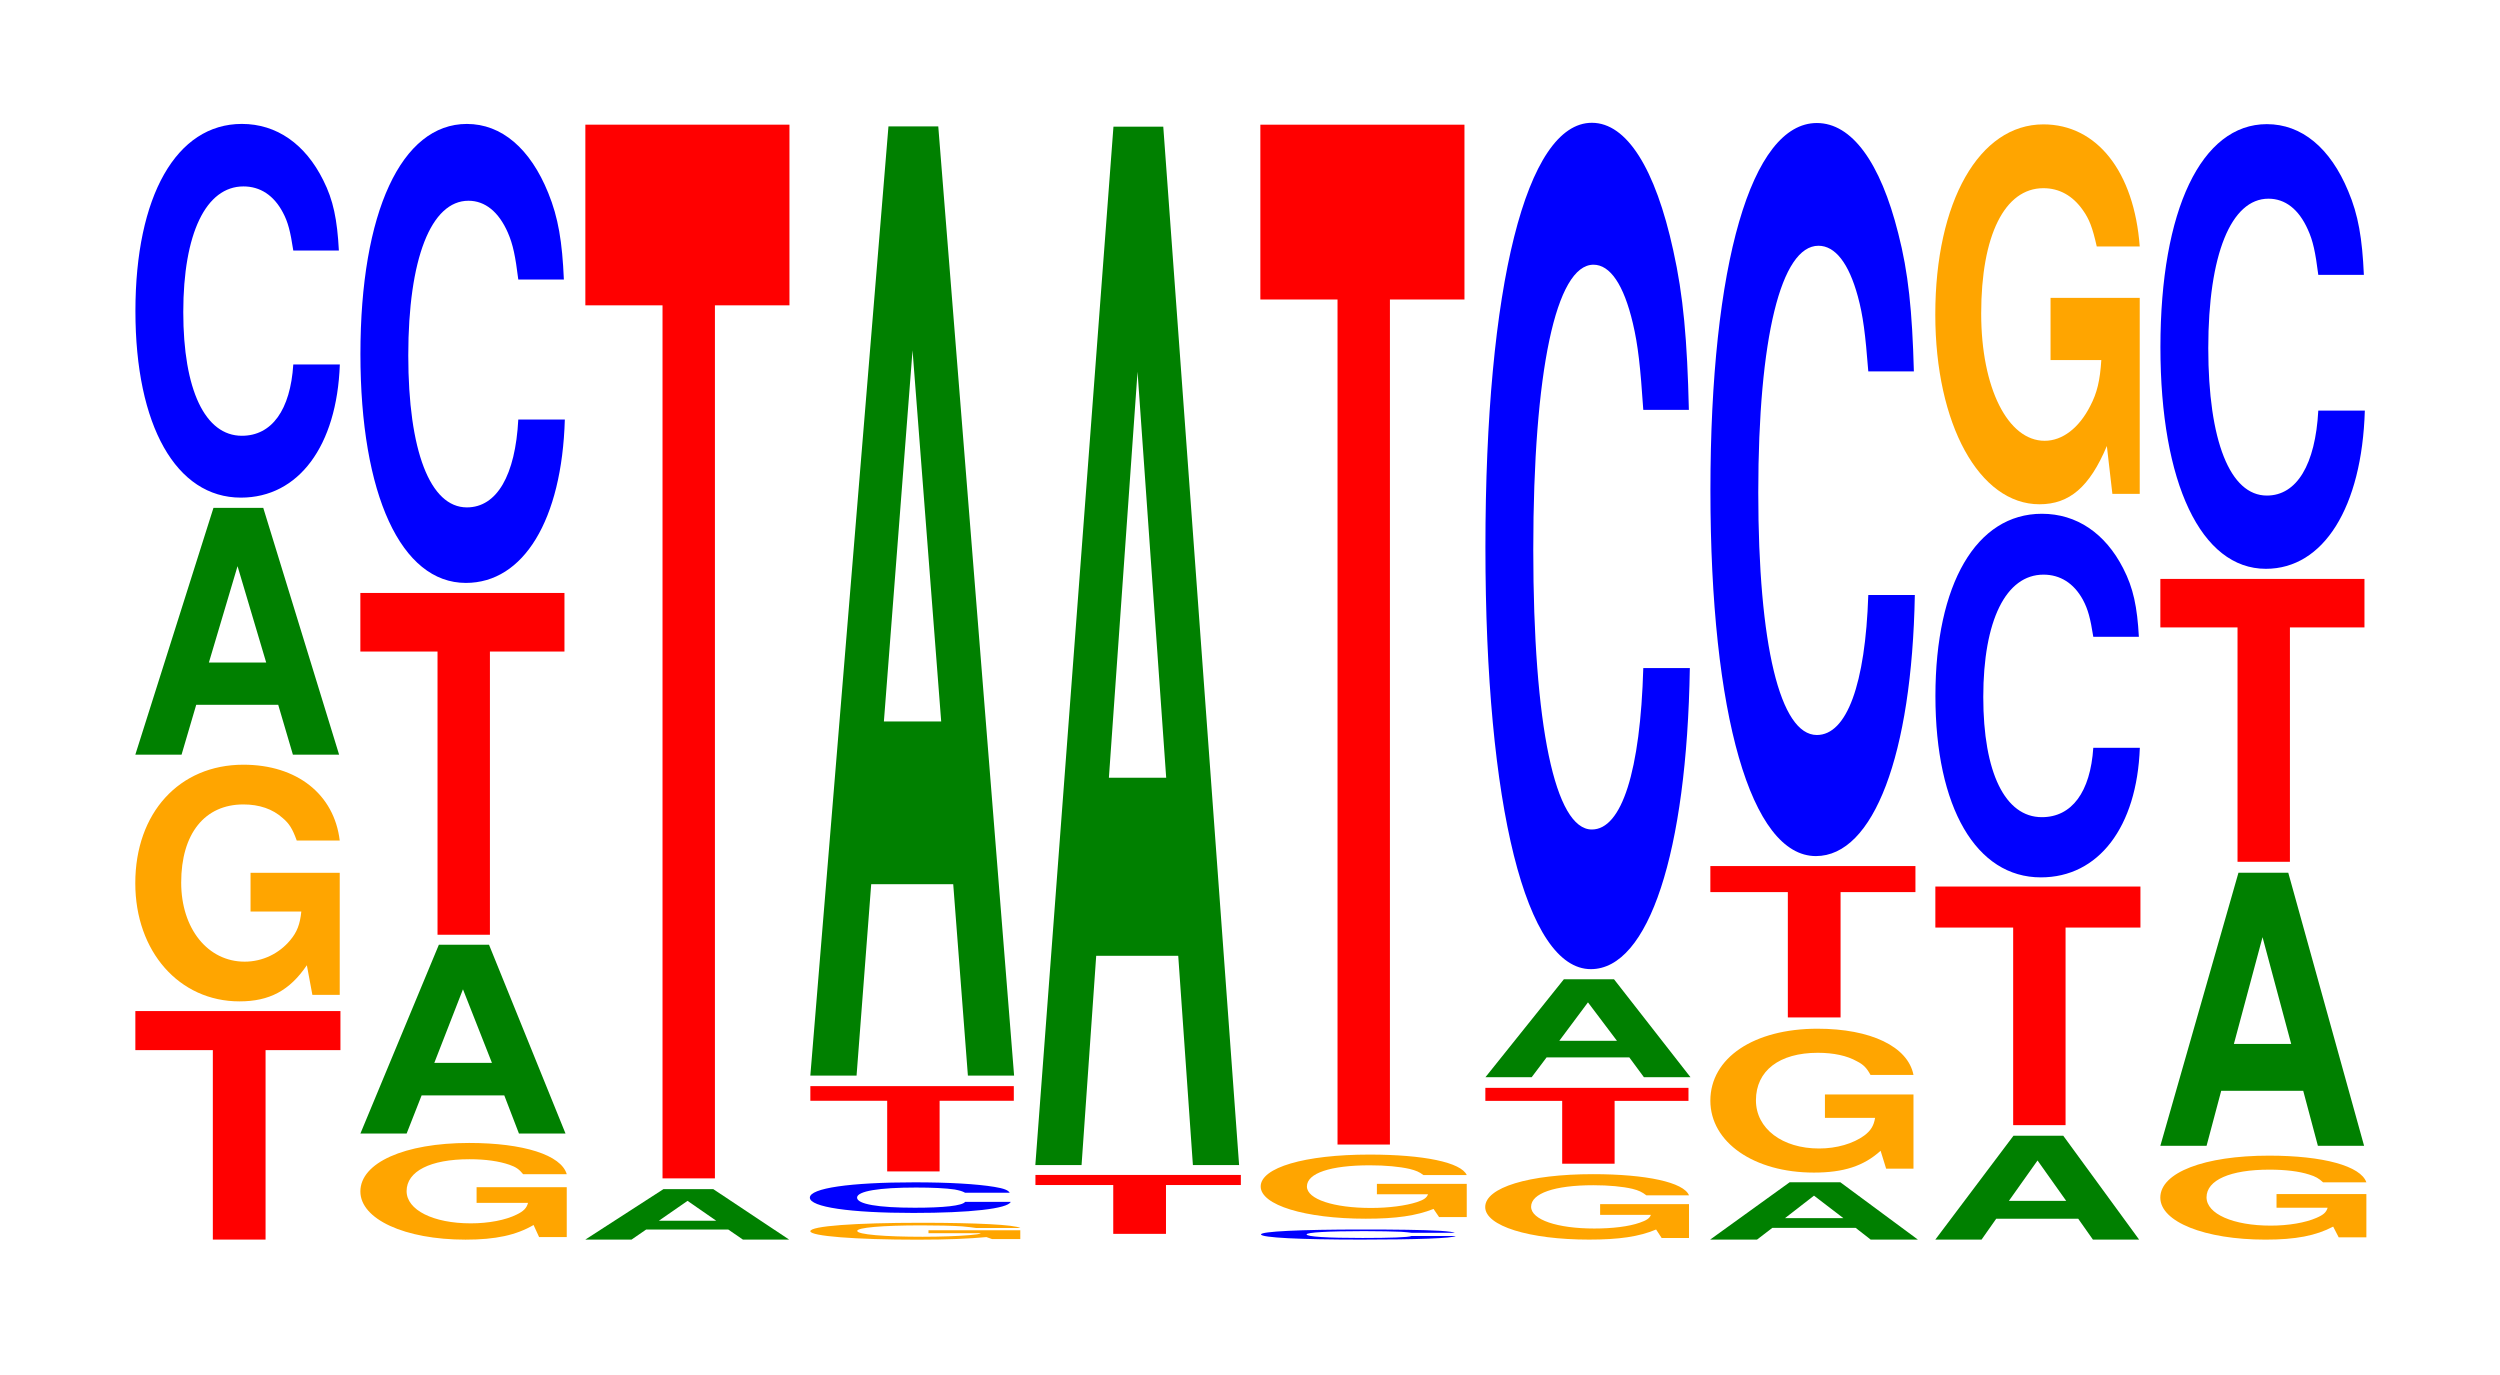 <?xml version="1.0" encoding="UTF-8"?>
<svg xmlns="http://www.w3.org/2000/svg" xmlns:xlink="http://www.w3.org/1999/xlink" width="120pt" height="66pt" viewBox="0 0 120 66" version="1.1">
<defs>
<g>
<symbol overflow="visible" id="glyph0-0">
<path style="stroke:none;" d="M 6.484 -9.094 L 10.078 -9.094 L 10.078 -10.969 L 0.234 -10.969 L 0.234 -9.094 L 3.953 -9.094 L 3.953 0 L 6.484 0 Z M 6.484 -9.094 "/>
</symbol>
<symbol overflow="visible" id="glyph1-0">
<path style="stroke:none;" d="M 10.422 -5.828 L 6.141 -5.828 L 6.141 -3.969 L 8.578 -3.969 C 8.516 -3.359 8.375 -2.984 8.047 -2.594 C 7.516 -1.953 6.719 -1.562 5.859 -1.562 C 4.094 -1.562 2.812 -3.141 2.812 -5.359 C 2.812 -7.703 3.938 -9.109 5.797 -9.109 C 6.562 -9.109 7.203 -8.891 7.688 -8.453 C 8 -8.188 8.156 -7.938 8.359 -7.375 L 10.422 -7.375 C 10.156 -9.594 8.375 -11.016 5.797 -11.016 C 2.719 -11.016 0.609 -8.703 0.609 -5.328 C 0.609 -2.047 2.719 0.344 5.609 0.344 C 7.047 0.344 8.016 -0.172 8.844 -1.391 L 9.109 0.031 L 10.422 0.031 Z M 10.422 -5.828 "/>
</symbol>
<symbol overflow="visible" id="glyph2-0">
<path style="stroke:none;" d="M 7.234 -2.391 L 7.938 0 L 10.156 0 L 6.516 -11.844 L 4.125 -11.844 L 0.375 0 L 2.594 0 L 3.297 -2.391 Z M 6.656 -4.422 L 3.906 -4.422 L 5.281 -9.047 Z M 6.656 -4.422 "/>
</symbol>
<symbol overflow="visible" id="glyph3-0">
<path style="stroke:none;" d="M 10.438 -11.312 C 10.359 -12.797 10.172 -13.734 9.688 -14.688 C 8.828 -16.422 7.453 -17.391 5.781 -17.391 C 2.641 -17.391 0.672 -13.938 0.672 -8.406 C 0.672 -2.906 2.625 0.547 5.734 0.547 C 8.5 0.547 10.344 -1.922 10.484 -5.844 L 8.25 -5.844 C 8.109 -3.656 7.219 -2.422 5.781 -2.422 C 4.016 -2.422 2.969 -4.625 2.969 -8.359 C 2.969 -12.141 4.062 -14.391 5.859 -14.391 C 6.656 -14.391 7.312 -13.969 7.75 -13.141 C 8 -12.672 8.109 -12.234 8.25 -11.312 Z M 10.438 -11.312 "/>
</symbol>
<symbol overflow="visible" id="glyph4-0">
<path style="stroke:none;" d="M 10.531 -2.375 L 6.203 -2.375 L 6.203 -1.625 L 8.672 -1.625 C 8.609 -1.375 8.453 -1.219 8.125 -1.062 C 7.594 -0.797 6.781 -0.641 5.922 -0.641 C 4.125 -0.641 2.844 -1.281 2.844 -2.188 C 2.844 -3.141 3.984 -3.719 5.859 -3.719 C 6.641 -3.719 7.281 -3.625 7.781 -3.453 C 8.094 -3.344 8.25 -3.234 8.438 -3 L 10.531 -3 C 10.266 -3.922 8.453 -4.5 5.844 -4.5 C 2.734 -4.5 0.625 -3.547 0.625 -2.172 C 0.625 -0.844 2.75 0.141 5.672 0.141 C 7.125 0.141 8.109 -0.078 8.938 -0.562 L 9.203 0.016 L 10.531 0.016 Z M 10.531 -2.375 "/>
</symbol>
<symbol overflow="visible" id="glyph5-0">
<path style="stroke:none;" d="M 7.281 -1.828 L 7.984 0 L 10.219 0 L 6.547 -9.062 L 4.141 -9.062 L 0.375 0 L 2.594 0 L 3.312 -1.828 Z M 6.688 -3.391 L 3.922 -3.391 L 5.297 -6.922 Z M 6.688 -3.391 "/>
</symbol>
<symbol overflow="visible" id="glyph6-0">
<path style="stroke:none;" d="M 6.453 -13.594 L 10.031 -13.594 L 10.031 -16.406 L 0.234 -16.406 L 0.234 -13.594 L 3.938 -13.594 L 3.938 0 L 6.453 0 Z M 6.453 -13.594 "/>
</symbol>
<symbol overflow="visible" id="glyph7-0">
<path style="stroke:none;" d="M 10.438 -13.906 C 10.359 -15.719 10.172 -16.875 9.688 -18.062 C 8.828 -20.188 7.453 -21.375 5.781 -21.375 C 2.641 -21.375 0.672 -17.141 0.672 -10.328 C 0.672 -3.578 2.625 0.656 5.734 0.656 C 8.5 0.656 10.344 -2.359 10.484 -7.188 L 8.25 -7.188 C 8.109 -4.5 7.219 -2.969 5.781 -2.969 C 4.016 -2.969 2.969 -5.688 2.969 -10.266 C 2.969 -14.906 4.062 -17.688 5.859 -17.688 C 6.656 -17.688 7.312 -17.156 7.75 -16.156 C 8 -15.578 8.109 -15.031 8.25 -13.906 Z M 10.438 -13.906 "/>
</symbol>
<symbol overflow="visible" id="glyph8-0">
<path style="stroke:none;" d="M 7.234 -0.484 L 7.938 0 L 10.156 0 L 6.516 -2.422 L 4.125 -2.422 L 0.375 0 L 2.594 0 L 3.297 -0.484 Z M 6.656 -0.906 L 3.906 -0.906 L 5.281 -1.859 Z M 6.656 -0.906 "/>
</symbol>
<symbol overflow="visible" id="glyph9-0">
<path style="stroke:none;" d="M 6.453 -41.906 L 10.031 -41.906 L 10.031 -50.578 L 0.234 -50.578 L 0.234 -41.906 L 3.938 -41.906 L 3.938 0 L 6.453 0 Z M 6.453 -41.906 "/>
</symbol>
<symbol overflow="visible" id="glyph10-0">
<path style="stroke:none;" d="M 10.719 -0.422 L 6.312 -0.422 L 6.312 -0.281 L 8.828 -0.281 C 8.766 -0.234 8.609 -0.219 8.281 -0.188 C 7.734 -0.141 6.906 -0.109 6.031 -0.109 C 4.203 -0.109 2.891 -0.219 2.891 -0.391 C 2.891 -0.547 4.062 -0.656 5.969 -0.656 C 6.75 -0.656 7.422 -0.641 7.922 -0.609 C 8.234 -0.578 8.406 -0.562 8.594 -0.531 L 10.719 -0.531 C 10.453 -0.688 8.609 -0.781 5.953 -0.781 C 2.797 -0.781 0.641 -0.625 0.641 -0.375 C 0.641 -0.141 2.797 0.031 5.781 0.031 C 7.25 0.031 8.25 -0.016 9.094 -0.094 L 9.359 0 L 10.719 0 Z M 10.719 -0.422 "/>
</symbol>
<symbol overflow="visible" id="glyph11-0">
<path style="stroke:none;" d="M 10.25 -0.922 C 10.172 -1.047 9.984 -1.125 9.516 -1.203 C 8.672 -1.344 7.312 -1.422 5.688 -1.422 C 2.578 -1.422 0.656 -1.141 0.656 -0.688 C 0.656 -0.234 2.578 0.047 5.625 0.047 C 8.344 0.047 10.156 -0.156 10.297 -0.484 L 8.109 -0.484 C 7.969 -0.297 7.078 -0.203 5.688 -0.203 C 3.938 -0.203 2.922 -0.375 2.922 -0.688 C 2.922 -1 3.984 -1.172 5.75 -1.172 C 6.531 -1.172 7.188 -1.141 7.609 -1.078 C 7.844 -1.031 7.969 -1 8.109 -0.922 Z M 10.25 -0.922 "/>
</symbol>
<symbol overflow="visible" id="glyph12-0">
<path style="stroke:none;" d="M 6.438 -3.391 L 10 -3.391 L 10 -4.094 L 0.234 -4.094 L 0.234 -3.391 L 3.922 -3.391 L 3.922 0 L 6.438 0 Z M 6.438 -3.391 "/>
</symbol>
<symbol overflow="visible" id="glyph13-0">
<path style="stroke:none;" d="M 7.234 -9.188 L 7.938 0 L 10.156 0 L 6.516 -45.562 L 4.125 -45.562 L 0.375 0 L 2.594 0 L 3.297 -9.188 Z M 6.656 -17 L 3.906 -17 L 5.281 -34.812 Z M 6.656 -17 "/>
</symbol>
<symbol overflow="visible" id="glyph14-0">
<path style="stroke:none;" d="M 6.5 -2.344 L 10.094 -2.344 L 10.094 -2.828 L 0.234 -2.828 L 0.234 -2.344 L 3.969 -2.344 L 3.969 0 L 6.5 0 Z M 6.5 -2.344 "/>
</symbol>
<symbol overflow="visible" id="glyph15-0">
<path style="stroke:none;" d="M 7.234 -10.047 L 7.938 0 L 10.156 0 L 6.516 -49.844 L 4.125 -49.844 L 0.375 0 L 2.594 0 L 3.297 -10.047 Z M 6.656 -18.594 L 3.906 -18.594 L 5.281 -38.078 Z M 6.656 -18.594 "/>
</symbol>
<symbol overflow="visible" id="glyph16-0">
<path style="stroke:none;" d="M 9.938 -0.312 C 9.875 -0.344 9.688 -0.375 9.234 -0.406 C 8.406 -0.453 7.094 -0.469 5.516 -0.469 C 2.5 -0.469 0.641 -0.375 0.641 -0.234 C 0.641 -0.078 2.5 0.016 5.453 0.016 C 8.094 0.016 9.859 -0.047 9.984 -0.156 L 7.859 -0.156 C 7.719 -0.094 6.859 -0.062 5.516 -0.062 C 3.812 -0.062 2.828 -0.125 2.828 -0.234 C 2.828 -0.328 3.859 -0.391 5.578 -0.391 C 6.344 -0.391 6.969 -0.375 7.375 -0.359 C 7.609 -0.344 7.719 -0.328 7.859 -0.312 Z M 9.938 -0.312 "/>
</symbol>
<symbol overflow="visible" id="glyph17-0">
<path style="stroke:none;" d="M 10.516 -1.578 L 6.203 -1.578 L 6.203 -1.078 L 8.656 -1.078 C 8.594 -0.906 8.453 -0.812 8.125 -0.703 C 7.594 -0.531 6.781 -0.422 5.922 -0.422 C 4.125 -0.422 2.844 -0.844 2.844 -1.453 C 2.844 -2.094 3.984 -2.469 5.859 -2.469 C 6.625 -2.469 7.281 -2.406 7.766 -2.297 C 8.078 -2.219 8.234 -2.156 8.438 -2 L 10.516 -2 C 10.25 -2.609 8.453 -2.984 5.844 -2.984 C 2.734 -2.984 0.625 -2.359 0.625 -1.453 C 0.625 -0.562 2.75 0.094 5.672 0.094 C 7.125 0.094 8.094 -0.047 8.922 -0.375 L 9.188 0.016 L 10.516 0.016 Z M 10.516 -1.578 "/>
</symbol>
<symbol overflow="visible" id="glyph18-0">
<path style="stroke:none;" d="M 6.453 -40.562 L 10.031 -40.562 L 10.031 -48.953 L 0.234 -48.953 L 0.234 -40.562 L 3.938 -40.562 L 3.938 0 L 6.453 0 Z M 6.453 -40.562 "/>
</symbol>
<symbol overflow="visible" id="glyph19-0">
<path style="stroke:none;" d="M 10.391 -1.609 L 6.125 -1.609 L 6.125 -1.094 L 8.562 -1.094 C 8.5 -0.922 8.344 -0.828 8.031 -0.719 C 7.5 -0.531 6.703 -0.438 5.844 -0.438 C 4.078 -0.438 2.812 -0.859 2.812 -1.484 C 2.812 -2.125 3.938 -2.516 5.797 -2.516 C 6.547 -2.516 7.203 -2.453 7.672 -2.344 C 7.984 -2.266 8.141 -2.188 8.344 -2.031 L 10.391 -2.031 C 10.141 -2.656 8.344 -3.047 5.781 -3.047 C 2.703 -3.047 0.609 -2.406 0.609 -1.469 C 0.609 -0.562 2.719 0.094 5.594 0.094 C 7.031 0.094 8 -0.047 8.812 -0.391 L 9.078 0.016 L 10.391 0.016 Z M 10.391 -1.609 "/>
</symbol>
<symbol overflow="visible" id="glyph20-0">
<path style="stroke:none;" d="M 6.438 -3.016 L 9.984 -3.016 L 9.984 -3.641 L 0.234 -3.641 L 0.234 -3.016 L 3.922 -3.016 L 3.922 0 L 6.438 0 Z M 6.438 -3.016 "/>
</symbol>
<symbol overflow="visible" id="glyph21-0">
<path style="stroke:none;" d="M 7.281 -0.953 L 7.984 0 L 10.219 0 L 6.547 -4.703 L 4.141 -4.703 L 0.375 0 L 2.594 0 L 3.312 -0.953 Z M 6.688 -1.75 L 3.922 -1.75 L 5.297 -3.594 Z M 6.688 -1.75 "/>
</symbol>
<symbol overflow="visible" id="glyph22-0">
<path style="stroke:none;" d="M 10.438 -25.625 C 10.359 -28.984 10.172 -31.109 9.688 -33.281 C 8.828 -37.219 7.453 -39.406 5.781 -39.406 C 2.641 -39.406 0.672 -31.578 0.672 -19.031 C 0.672 -6.594 2.625 1.219 5.734 1.219 C 8.5 1.219 10.344 -4.359 10.484 -13.234 L 8.25 -13.234 C 8.109 -8.297 7.219 -5.484 5.781 -5.484 C 4.016 -5.484 2.969 -10.469 2.969 -18.922 C 2.969 -27.484 4.062 -32.594 5.859 -32.594 C 6.656 -32.594 7.312 -31.641 7.75 -29.781 C 8 -28.719 8.109 -27.703 8.25 -25.625 Z M 10.438 -25.625 "/>
</symbol>
<symbol overflow="visible" id="glyph23-0">
<path style="stroke:none;" d="M 7.359 -0.562 L 8.078 0 L 10.344 0 L 6.625 -2.75 L 4.188 -2.75 L 0.375 0 L 2.625 0 L 3.359 -0.562 Z M 6.766 -1.031 L 3.969 -1.031 L 5.359 -2.109 Z M 6.766 -1.031 "/>
</symbol>
<symbol overflow="visible" id="glyph24-0">
<path style="stroke:none;" d="M 10.359 -3.547 L 6.109 -3.547 L 6.109 -2.422 L 8.516 -2.422 C 8.453 -2.047 8.312 -1.812 8 -1.578 C 7.469 -1.188 6.672 -0.953 5.828 -0.953 C 4.062 -0.953 2.797 -1.906 2.797 -3.266 C 2.797 -4.688 3.922 -5.547 5.766 -5.547 C 6.531 -5.547 7.172 -5.406 7.641 -5.141 C 7.953 -4.984 8.109 -4.828 8.297 -4.484 L 10.359 -4.484 C 10.094 -5.844 8.312 -6.703 5.75 -6.703 C 2.688 -6.703 0.609 -5.297 0.609 -3.25 C 0.609 -1.25 2.703 0.203 5.578 0.203 C 7 0.203 7.969 -0.109 8.781 -0.844 L 9.047 0.016 L 10.359 0.016 Z M 10.359 -3.547 "/>
</symbol>
<symbol overflow="visible" id="glyph25-0">
<path style="stroke:none;" d="M 6.484 -6.016 L 10.078 -6.016 L 10.078 -7.266 L 0.234 -7.266 L 0.234 -6.016 L 3.953 -6.016 L 3.953 0 L 6.484 0 Z M 6.484 -6.016 "/>
</symbol>
<symbol overflow="visible" id="glyph26-0">
<path style="stroke:none;" d="M 10.438 -22.203 C 10.359 -25.109 10.172 -26.953 9.688 -28.828 C 8.828 -32.25 7.453 -34.125 5.781 -34.125 C 2.641 -34.125 0.672 -27.359 0.672 -16.484 C 0.672 -5.719 2.625 1.062 5.734 1.062 C 8.5 1.062 10.344 -3.781 10.484 -11.469 L 8.25 -11.469 C 8.109 -7.188 7.219 -4.75 5.781 -4.75 C 4.016 -4.75 2.969 -9.078 2.969 -16.391 C 2.969 -23.812 4.062 -28.234 5.859 -28.234 C 6.656 -28.234 7.312 -27.406 7.75 -25.797 C 8 -24.875 8.109 -24 8.25 -22.203 Z M 10.438 -22.203 "/>
</symbol>
<symbol overflow="visible" id="glyph27-0">
<path style="stroke:none;" d="M 7.234 -1 L 7.938 0 L 10.156 0 L 6.516 -4.984 L 4.125 -4.984 L 0.375 0 L 2.594 0 L 3.297 -1 Z M 6.656 -1.859 L 3.906 -1.859 L 5.281 -3.797 Z M 6.656 -1.859 "/>
</symbol>
<symbol overflow="visible" id="glyph28-0">
<path style="stroke:none;" d="M 6.484 -9.484 L 10.078 -9.484 L 10.078 -11.453 L 0.234 -11.453 L 0.234 -9.484 L 3.969 -9.484 L 3.969 0 L 6.484 0 Z M 6.484 -9.484 "/>
</symbol>
<symbol overflow="visible" id="glyph29-0">
<path style="stroke:none;" d="M 10.438 -11.016 C 10.359 -12.453 10.172 -13.359 9.688 -14.297 C 8.828 -15.984 7.453 -16.922 5.781 -16.922 C 2.641 -16.922 0.672 -13.562 0.672 -8.172 C 0.672 -2.828 2.625 0.531 5.734 0.531 C 8.5 0.531 10.344 -1.875 10.484 -5.688 L 8.25 -5.688 C 8.109 -3.562 7.219 -2.359 5.781 -2.359 C 4.016 -2.359 2.969 -4.5 2.969 -8.125 C 2.969 -11.812 4.062 -14 5.859 -14 C 6.656 -14 7.312 -13.594 7.75 -12.797 C 8 -12.328 8.109 -11.906 8.25 -11.016 Z M 10.438 -11.016 "/>
</symbol>
<symbol overflow="visible" id="glyph30-0">
<path style="stroke:none;" d="M 10.422 -9.359 L 6.141 -9.359 L 6.141 -6.375 L 8.578 -6.375 C 8.516 -5.391 8.375 -4.797 8.047 -4.172 C 7.516 -3.125 6.719 -2.5 5.859 -2.5 C 4.094 -2.5 2.812 -5.031 2.812 -8.609 C 2.812 -12.359 3.938 -14.625 5.797 -14.625 C 6.562 -14.625 7.203 -14.266 7.688 -13.578 C 8 -13.141 8.156 -12.734 8.359 -11.828 L 10.422 -11.828 C 10.156 -15.406 8.375 -17.688 5.797 -17.688 C 2.719 -17.688 0.609 -13.984 0.609 -8.562 C 0.609 -3.297 2.719 0.547 5.609 0.547 C 7.047 0.547 8.016 -0.281 8.844 -2.25 L 9.109 0.047 L 10.422 0.047 Z M 10.422 -9.359 "/>
</symbol>
<symbol overflow="visible" id="glyph31-0">
<path style="stroke:none;" d="M 10.516 -2.062 L 6.203 -2.062 L 6.203 -1.406 L 8.656 -1.406 C 8.594 -1.188 8.453 -1.062 8.125 -0.922 C 7.594 -0.688 6.781 -0.547 5.922 -0.547 C 4.125 -0.547 2.844 -1.109 2.844 -1.906 C 2.844 -2.734 3.984 -3.234 5.859 -3.234 C 6.625 -3.234 7.281 -3.156 7.766 -3 C 8.078 -2.906 8.234 -2.812 8.438 -2.625 L 10.516 -2.625 C 10.25 -3.406 8.453 -3.906 5.844 -3.906 C 2.734 -3.906 0.625 -3.094 0.625 -1.891 C 0.625 -0.734 2.75 0.125 5.672 0.125 C 7.125 0.125 8.094 -0.062 8.922 -0.5 L 9.188 0.016 L 10.516 0.016 Z M 10.516 -2.062 "/>
</symbol>
<symbol overflow="visible" id="glyph32-0">
<path style="stroke:none;" d="M 7.234 -2.641 L 7.938 0 L 10.156 0 L 6.516 -13.109 L 4.125 -13.109 L 0.375 0 L 2.594 0 L 3.297 -2.641 Z M 6.656 -4.891 L 3.906 -4.891 L 5.281 -10.016 Z M 6.656 -4.891 "/>
</symbol>
<symbol overflow="visible" id="glyph33-0">
<path style="stroke:none;" d="M 6.453 -11.25 L 10.031 -11.25 L 10.031 -13.578 L 0.234 -13.578 L 0.234 -11.25 L 3.938 -11.25 L 3.938 0 L 6.453 0 Z M 6.453 -11.25 "/>
</symbol>
<symbol overflow="visible" id="glyph34-0">
<path style="stroke:none;" d="M 10.438 -13.469 C 10.359 -15.219 10.172 -16.344 9.688 -17.484 C 8.828 -19.562 7.453 -20.703 5.781 -20.703 C 2.641 -20.703 0.672 -16.594 0.672 -10 C 0.672 -3.469 2.625 0.641 5.734 0.641 C 8.5 0.641 10.344 -2.297 10.484 -6.953 L 8.25 -6.953 C 8.109 -4.359 7.219 -2.875 5.781 -2.875 C 4.016 -2.875 2.969 -5.5 2.969 -9.953 C 2.969 -14.438 4.062 -17.125 5.859 -17.125 C 6.656 -17.125 7.312 -16.625 7.75 -15.641 C 8 -15.094 8.109 -14.562 8.25 -13.469 Z M 10.438 -13.469 "/>
</symbol>
</g>
</defs>
<g id="surface1">
<g style="fill:rgb(100%,0%,0%);fill-opacity:1;">
  <use xlink:href="#glyph0-0" x="6.263" y="59.5"/>
</g>
<g style="fill:rgb(100%,64.647%,0%);fill-opacity:1;">
  <use xlink:href="#glyph1-0" x="5.885" y="47.722"/>
</g>
<g style="fill:rgb(0%,50.194%,0%);fill-opacity:1;">
  <use xlink:href="#glyph2-0" x="6.121" y="36.223"/>
</g>
<g style="fill:rgb(0%,0%,100%);fill-opacity:1;">
  <use xlink:href="#glyph3-0" x="5.828" y="23.339"/>
</g>
<g style="fill:rgb(100%,64.647%,0%);fill-opacity:1;">
  <use xlink:href="#glyph4-0" x="16.673" y="59.362"/>
</g>
<g style="fill:rgb(0%,50.194%,0%);fill-opacity:1;">
  <use xlink:href="#glyph5-0" x="16.925" y="54.408"/>
</g>
<g style="fill:rgb(100%,0%,0%);fill-opacity:1;">
  <use xlink:href="#glyph6-0" x="17.063" y="44.868"/>
</g>
<g style="fill:rgb(0%,0%,100%);fill-opacity:1;">
  <use xlink:href="#glyph7-0" x="16.628" y="27.324"/>
</g>
<g style="fill:rgb(0%,50.194%,0%);fill-opacity:1;">
  <use xlink:href="#glyph8-0" x="27.721" y="59.5"/>
</g>
<g style="fill:rgb(100%,0%,0%);fill-opacity:1;">
  <use xlink:href="#glyph9-0" x="27.863" y="56.562"/>
</g>
<g style="fill:rgb(100%,64.647%,0%);fill-opacity:1;">
  <use xlink:href="#glyph10-0" x="38.255" y="59.474"/>
</g>
<g style="fill:rgb(0%,0%,100%);fill-opacity:1;">
  <use xlink:href="#glyph11-0" x="38.217" y="58.174"/>
</g>
<g style="fill:rgb(100%,0%,0%);fill-opacity:1;">
  <use xlink:href="#glyph12-0" x="38.663" y="56.228"/>
</g>
<g style="fill:rgb(0%,50.194%,0%);fill-opacity:1;">
  <use xlink:href="#glyph13-0" x="38.521" y="51.629"/>
</g>
<g style="fill:rgb(100%,0%,0%);fill-opacity:1;">
  <use xlink:href="#glyph14-0" x="49.467" y="59.225"/>
</g>
<g style="fill:rgb(0%,50.194%,0%);fill-opacity:1;">
  <use xlink:href="#glyph15-0" x="49.321" y="55.924"/>
</g>
<g style="fill:rgb(0%,0%,100%);fill-opacity:1;">
  <use xlink:href="#glyph16-0" x="59.888" y="59.485"/>
</g>
<g style="fill:rgb(100%,64.647%,0%);fill-opacity:1;">
  <use xlink:href="#glyph17-0" x="59.888" y="58.404"/>
</g>
<g style="fill:rgb(100%,0%,0%);fill-opacity:1;">
  <use xlink:href="#glyph18-0" x="60.263" y="54.938"/>
</g>
<g style="fill:rgb(100%,64.647%,0%);fill-opacity:1;">
  <use xlink:href="#glyph19-0" x="70.681" y="59.407"/>
</g>
<g style="fill:rgb(100%,0%,0%);fill-opacity:1;">
  <use xlink:href="#glyph20-0" x="71.063" y="55.858"/>
</g>
<g style="fill:rgb(0%,50.194%,0%);fill-opacity:1;">
  <use xlink:href="#glyph21-0" x="70.925" y="51.707"/>
</g>
<g style="fill:rgb(0%,0%,100%);fill-opacity:1;">
  <use xlink:href="#glyph22-0" x="70.628" y="45.3"/>
</g>
<g style="fill:rgb(0%,50.194%,0%);fill-opacity:1;">
  <use xlink:href="#glyph23-0" x="81.713" y="59.5"/>
</g>
<g style="fill:rgb(100%,64.647%,0%);fill-opacity:1;">
  <use xlink:href="#glyph24-0" x="81.488" y="56.081"/>
</g>
<g style="fill:rgb(100%,0%,0%);fill-opacity:1;">
  <use xlink:href="#glyph25-0" x="81.863" y="48.837"/>
</g>
<g style="fill:rgb(0%,0%,100%);fill-opacity:1;">
  <use xlink:href="#glyph26-0" x="81.428" y="40.03"/>
</g>
<g style="fill:rgb(0%,50.194%,0%);fill-opacity:1;">
  <use xlink:href="#glyph27-0" x="92.521" y="59.5"/>
</g>
<g style="fill:rgb(100%,0%,0%);fill-opacity:1;">
  <use xlink:href="#glyph28-0" x="92.663" y="54.007"/>
</g>
<g style="fill:rgb(0%,0%,100%);fill-opacity:1;">
  <use xlink:href="#glyph29-0" x="92.228" y="41.583"/>
</g>
<g style="fill:rgb(100%,64.647%,0%);fill-opacity:1;">
  <use xlink:href="#glyph30-0" x="92.285" y="23.658"/>
</g>
<g style="fill:rgb(100%,64.647%,0%);fill-opacity:1;">
  <use xlink:href="#glyph31-0" x="103.07" y="59.377"/>
</g>
<g style="fill:rgb(0%,50.194%,0%);fill-opacity:1;">
  <use xlink:href="#glyph32-0" x="103.321" y="55"/>
</g>
<g style="fill:rgb(100%,0%,0%);fill-opacity:1;">
  <use xlink:href="#glyph33-0" x="103.463" y="41.366"/>
</g>
<g style="fill:rgb(0%,0%,100%);fill-opacity:1;">
  <use xlink:href="#glyph34-0" x="103.028" y="26.662"/>
</g>
</g>
</svg>

